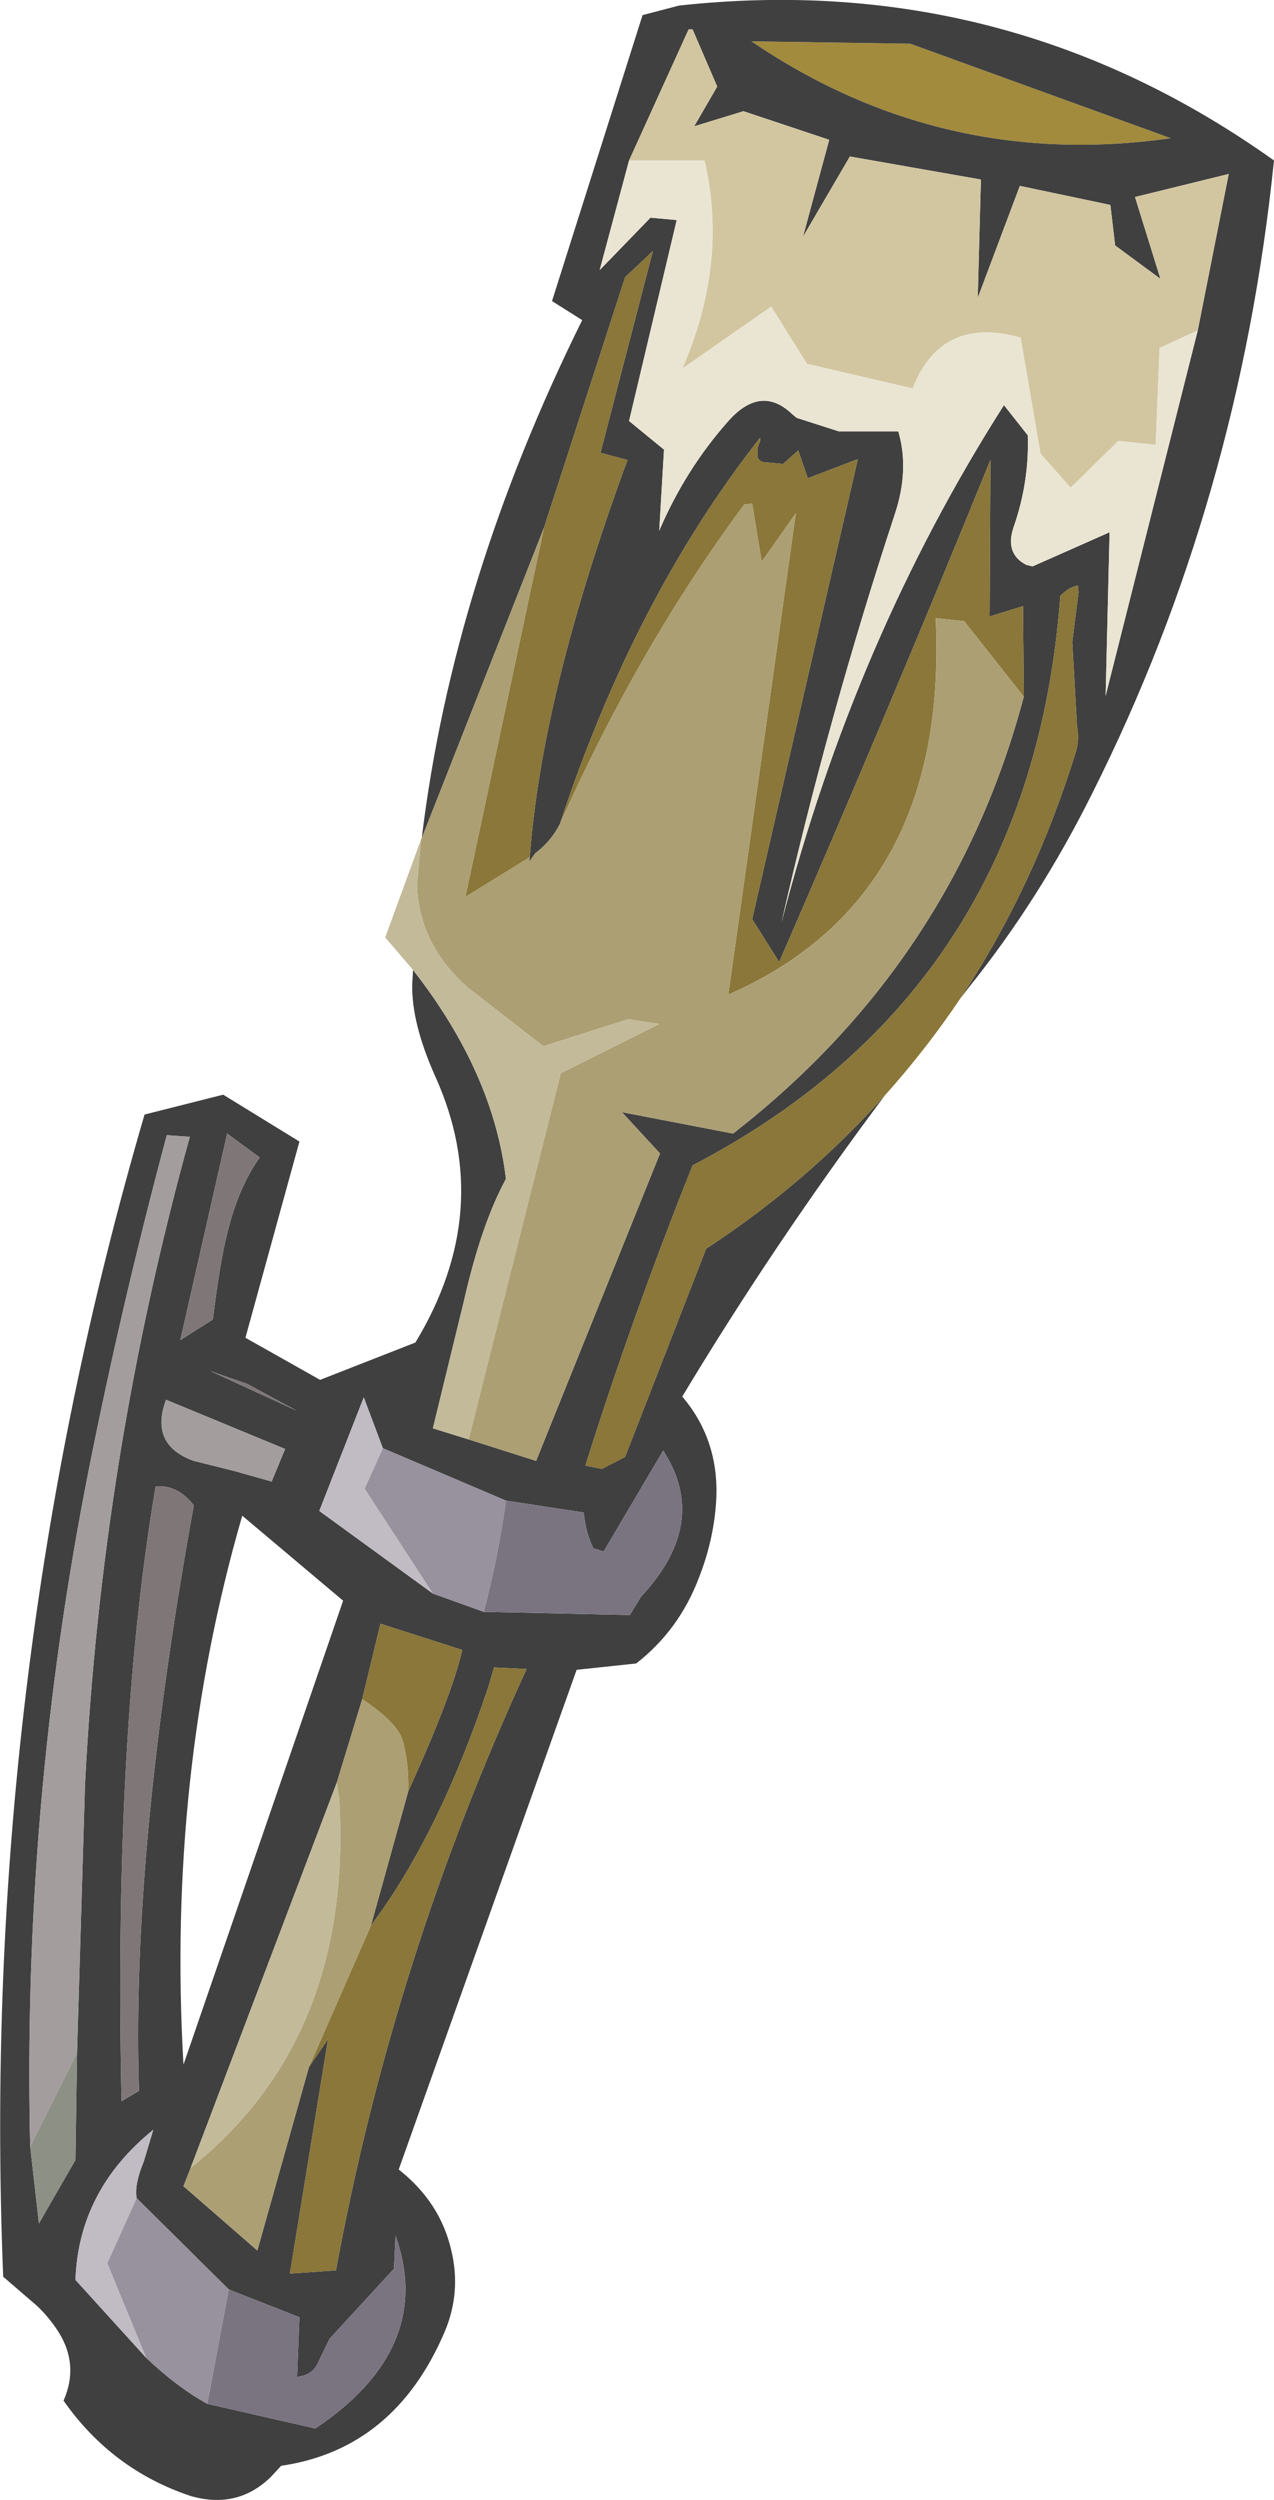 <?xml version="1.0" encoding="UTF-8" standalone="no"?>
<svg xmlns:xlink="http://www.w3.org/1999/xlink" height="157.35px" width="80.2px" xmlns="http://www.w3.org/2000/svg">
  <g transform="matrix(1.0, 0.0, 0.0, 1.0, 40.0, 78.5)">
    <path d="M7.3 -75.9 L17.3 -75.75 33.7 -69.8 Q19.3 -67.75 7.3 -75.9" fill="#a38b3d" fill-rule="evenodd" stroke="none"/>
    <path d="M-13.45 -25.75 Q-11.5 -41.9 -3.35 -58.35 L-5.25 -59.55 0.45 -77.55 2.75 -78.15 Q23.35 -80.4 40.2 -68.4 38.0 -47.0 28.8 -28.65 25.45 -21.9 20.95 -16.3 L20.45 -15.65 Q25.1 -22.65 27.75 -31.25 27.95 -32.0 27.8 -32.8 L27.5 -38.1 27.9 -41.25 27.85 -41.65 Q27.3 -41.55 26.75 -41.0 24.9 -16.25 3.6 -5.15 -0.2 4.35 -3.15 13.75 L-2.1 13.95 -0.65 13.2 4.45 0.1 Q10.85 -4.1 15.7 -9.55 8.75 -0.25 2.95 9.4 5.2 12.05 5.1 15.65 5.0 18.25 4.0 20.8 2.75 24.1 0.05 26.2 L-3.7 26.6 -14.9 58.05 Q-12.3 60.1 -11.6 63.1 -10.95 65.75 -12.0 68.25 -15.15 75.65 -22.3 76.7 L-22.95 77.4 Q-25.05 79.45 -28.0 78.6 -32.95 76.95 -36.0 72.6 -34.95 70.2 -36.5 68.0 -37.2 67.0 -38.0 66.35 L-39.8 64.8 Q-41.3 27.2 -30.9 -8.35 L-25.95 -9.6 -21.15 -6.65 -24.55 5.7 -19.85 8.35 -13.85 6.0 Q-8.8 -2.35 -12.6 -10.75 -14.1 -14.1 -14.05 -16.55 L-14.0 -17.45 Q-8.95 -11.0 -8.15 -4.3 -9.7 -1.45 -10.8 3.4 L-12.75 11.4 -10.5 12.1 -6.25 13.45 1.55 -5.9 -0.85 -8.5 6.15 -7.15 6.65 -7.55 Q20.1 -18.25 24.45 -34.65 L24.4 -40.35 22.3 -39.7 22.35 -49.55 Q15.75 -33.35 9.05 -17.95 L7.35 -20.65 14.0 -49.6 10.85 -48.4 10.25 -50.15 9.3 -49.3 8.2 -49.4 Q7.85 -49.4 7.7 -49.7 L7.7 -50.35 7.85 -50.75 7.85 -50.95 Q-0.05 -40.9 -4.75 -26.65 -5.3 -25.55 -6.3 -24.8 L-6.7 -24.25 -6.65 -24.55 Q-5.9 -34.85 -0.5 -49.55 L-2.2 -50.0 1.1 -62.7 -0.65 -61.05 -5.75 -45.3 -13.45 -25.75 M7.3 -75.9 Q19.3 -67.75 33.7 -69.8 L17.3 -75.75 7.3 -75.9 M35.4 -57.7 L37.35 -67.55 31.45 -66.1 33.05 -60.95 30.2 -63.05 29.9 -65.6 24.2 -66.8 21.55 -59.75 21.75 -67.2 13.5 -68.65 10.55 -63.6 12.2 -69.7 6.8 -71.5 3.7 -70.55 5.15 -73.05 3.6 -76.65 3.35 -76.65 -0.4 -68.4 -2.25 -61.5 0.95 -64.8 2.6 -64.65 -0.4 -52.0 1.8 -50.2 1.5 -45.1 Q3.15 -48.95 5.85 -52.0 7.9 -54.3 9.85 -52.45 L10.15 -52.2 12.8 -51.35 16.55 -51.35 Q17.25 -48.95 16.35 -46.2 12.15 -33.45 9.2 -20.45 13.8 -38.25 23.2 -53.0 L24.7 -51.1 Q24.8 -48.15 23.8 -45.3 23.25 -43.65 24.6 -42.95 L25.0 -42.85 29.85 -45.0 29.6 -34.7 35.4 -57.7 M-9.55 22.95 L-0.35 23.15 0.35 22.0 Q4.7 17.35 1.75 12.8 L-2.0 19.15 -2.65 18.95 Q-3.15 17.9 -3.25 16.7 L-8.15 15.95 -15.9 12.65 -17.1 9.45 -19.9 16.6 -12.75 21.8 -9.55 22.95 M-35.15 50.7 L-34.65 33.85 Q-33.6 13.1 -28.05 -6.95 L-29.5 -7.05 Q-32.35 3.6 -34.45 14.2 -38.6 35.25 -38.1 56.6 L-37.55 61.45 -35.25 57.45 -35.15 50.7 M-23.65 -5.65 L-25.7 -7.15 -28.65 5.85 -26.6 4.55 Q-26.15 0.9 -25.7 -0.85 -25.0 -3.75 -23.65 -5.65 M-24.45 8.6 L-26.75 7.8 -21.3 10.3 -24.45 8.6 M-22.05 12.7 L-29.55 9.6 Q-30.6 12.45 -27.8 13.45 L-25.2 14.1 -22.9 14.75 -22.05 12.7 M-30.2 15.05 Q-32.85 30.6 -32.35 53.75 L-31.25 53.1 Q-31.75 38.05 -27.8 16.25 -28.8 14.95 -30.2 15.05 M-20.55 51.6 L-19.35 49.85 -21.75 64.6 -18.85 64.4 Q-15.25 44.8 -6.85 26.55 L-8.9 26.45 -9.25 27.65 Q-12.35 36.95 -16.65 42.7 L-14.3 34.25 Q-11.55 28.2 -10.9 25.35 L-16.05 23.7 -17.2 28.45 -18.8 33.7 -28.0 57.95 -28.45 59.1 -23.8 63.15 -20.55 51.6 M-24.75 16.9 Q-29.5 33.3 -28.45 51.45 L-18.4 22.25 -24.75 16.9 M-26.95 72.8 L-20.15 74.35 Q-12.6 69.3 -15.1 62.2 L-15.2 64.3 -19.25 68.7 -20.05 70.35 Q-20.4 71.0 -21.3 71.1 L-21.15 67.35 -25.6 65.6 -31.4 59.85 Q-31.55 59.0 -30.95 57.55 L-30.35 55.55 Q-35.05 59.35 -35.25 65.0 L-30.8 69.9 Q-28.85 71.75 -26.95 72.8" fill="#404040" fill-rule="evenodd" stroke="none"/>
    <path d="M-0.4 -68.4 L3.35 -76.65 3.6 -76.65 5.15 -73.05 3.7 -70.55 6.8 -71.5 12.2 -69.7 10.55 -63.6 13.5 -68.65 21.75 -67.2 21.55 -59.75 24.2 -66.8 29.9 -65.6 30.2 -63.05 33.05 -60.95 31.45 -66.1 37.35 -67.55 35.4 -57.7 33.0 -56.6 32.75 -50.5 30.4 -50.75 27.4 -47.8 25.5 -49.95 24.25 -57.25 Q19.25 -58.65 17.45 -54.05 L10.8 -55.6 8.55 -59.2 2.95 -55.3 Q5.85 -61.95 4.35 -68.4 L-0.4 -68.4" fill="#d2c6a0" fill-rule="evenodd" stroke="none"/>
    <path d="M35.4 -57.7 L29.6 -34.7 29.85 -45.0 25.0 -42.85 24.6 -42.95 Q23.25 -43.65 23.8 -45.3 24.8 -48.15 24.7 -51.1 L23.2 -53.0 Q13.8 -38.25 9.2 -20.45 12.15 -33.45 16.35 -46.2 17.25 -48.95 16.55 -51.35 L12.8 -51.35 10.15 -52.2 9.85 -52.45 Q7.9 -54.3 5.85 -52.0 3.15 -48.95 1.5 -45.1 L1.8 -50.2 -0.4 -52.0 2.6 -64.65 0.95 -64.8 -2.25 -61.5 -0.4 -68.4 4.35 -68.4 Q5.85 -61.95 2.95 -55.3 L8.55 -59.2 10.8 -55.6 17.45 -54.05 Q19.25 -58.65 24.25 -57.25 L25.5 -49.95 27.4 -47.8 30.4 -50.75 32.75 -50.5 33.0 -56.6 35.4 -57.7" fill="#eae5d3" fill-rule="evenodd" stroke="none"/>
    <path d="M-5.75 -45.3 L-0.65 -61.05 1.1 -62.7 -2.2 -50.0 -0.5 -49.55 Q-5.9 -34.85 -6.65 -24.55 L-10.7 -22.05 -5.75 -45.3 M-4.75 -26.65 Q-0.05 -40.9 7.85 -50.95 L7.85 -50.75 7.7 -50.35 7.7 -49.7 Q7.85 -49.4 8.2 -49.4 L9.3 -49.3 10.25 -50.15 10.85 -48.4 14.0 -49.6 7.35 -20.65 9.05 -17.95 Q15.75 -33.35 22.35 -49.55 L22.3 -39.7 24.4 -40.35 24.45 -34.65 20.7 -39.4 18.9 -39.6 Q19.75 -22.0 5.85 -15.9 L10.1 -46.2 7.95 -43.15 7.35 -46.8 6.85 -46.75 Q0.25 -37.85 -4.75 -26.65 M15.7 -9.55 Q10.85 -4.1 4.45 0.1 L-0.65 13.2 -2.1 13.95 -3.15 13.75 Q-0.2 4.35 3.6 -5.15 24.9 -16.25 26.75 -41.0 27.3 -41.55 27.85 -41.65 L27.9 -41.25 27.5 -38.1 27.8 -32.8 Q27.95 -32.0 27.75 -31.25 25.1 -22.65 20.45 -15.65 18.3 -12.45 15.7 -9.55 M-16.65 42.7 Q-12.35 36.95 -9.25 27.65 L-8.9 26.45 -6.85 26.55 Q-15.25 44.8 -18.85 64.4 L-21.75 64.6 -19.35 49.85 -20.55 51.6 -16.65 42.7 M-17.2 28.45 L-16.05 23.7 -10.9 25.35 Q-11.55 28.2 -14.3 34.25 -14.25 32.5 -14.65 31.05 -15.0 29.9 -17.2 28.45" fill="#8a7739" fill-rule="evenodd" stroke="none"/>
    <path d="M-13.45 -25.75 L-5.75 -45.3 -10.7 -22.05 -6.65 -24.55 -6.7 -24.25 -6.3 -24.8 Q-5.3 -25.55 -4.75 -26.65 0.25 -37.85 6.85 -46.75 L7.35 -46.8 7.95 -43.15 10.1 -46.2 5.85 -15.9 Q19.75 -22.0 18.9 -39.6 L20.7 -39.4 24.45 -34.65 Q20.1 -18.25 6.65 -7.55 L6.15 -7.15 -0.85 -8.5 1.55 -5.9 -6.25 13.45 -10.5 12.1 -4.7 -10.95 1.5 -14.05 -0.45 -14.35 -5.8 -12.65 -10.5 -16.3 Q-13.6 -19.0 -13.75 -22.75 L-13.5 -25.65 -13.45 -25.75 M-20.55 51.6 L-23.8 63.15 -28.45 59.1 -28.0 57.95 Q-17.75 49.75 -18.65 34.7 L-18.8 33.7 -17.2 28.45 Q-15.0 29.9 -14.65 31.05 -14.25 32.5 -14.3 34.25 L-16.65 42.7 -20.55 51.6" fill="#ac9f73" fill-rule="evenodd" stroke="none"/>
    <path d="M-8.15 15.95 L-3.25 16.7 Q-3.15 17.9 -2.65 18.95 L-2.0 19.15 1.75 12.8 Q4.7 17.35 0.35 22.0 L-0.35 23.15 -9.55 22.95 Q-8.65 19.55 -8.15 15.95 M-25.6 65.6 L-21.15 67.35 -21.3 71.1 Q-20.4 71.0 -20.05 70.35 L-19.25 68.7 -15.2 64.3 -15.1 62.2 Q-12.6 69.3 -20.15 74.35 L-26.95 72.8 -25.6 65.6" fill="#7a7481" fill-rule="evenodd" stroke="none"/>
    <path d="M-23.65 -5.65 Q-25.0 -3.75 -25.7 -0.85 -26.15 0.9 -26.6 4.55 L-28.65 5.85 -25.7 -7.15 -23.65 -5.65 M-24.45 8.6 L-21.3 10.3 -26.75 7.8 -24.45 8.6 M-30.2 15.05 Q-28.8 14.95 -27.8 16.25 -31.75 38.05 -31.25 53.1 L-32.35 53.75 Q-32.85 30.6 -30.2 15.05" fill="#7f7777" fill-rule="evenodd" stroke="none"/>
    <path d="M-38.1 56.6 Q-38.6 35.25 -34.45 14.2 -32.35 3.6 -29.5 -7.05 L-28.05 -6.95 Q-33.6 13.1 -34.65 33.85 L-35.15 50.7 -38.1 56.6 M-22.05 12.7 L-22.9 14.75 -25.2 14.1 -27.8 13.45 Q-30.6 12.45 -29.55 9.6 L-22.05 12.7" fill="#a39d9d" fill-rule="evenodd" stroke="none"/>
    <path d="M-10.5 12.1 L-12.75 11.4 -10.8 3.4 Q-9.7 -1.45 -8.15 -4.3 -8.95 -11.0 -14.0 -17.45 L-15.75 -19.5 -13.5 -25.65 -13.75 -22.75 Q-13.6 -19.0 -10.5 -16.3 L-5.8 -12.65 -0.45 -14.35 1.5 -14.05 -4.7 -10.95 -10.5 12.1 M-28.0 57.95 L-18.8 33.7 -18.65 34.7 Q-17.75 49.75 -28.0 57.95" fill="#c3ba9a" fill-rule="evenodd" stroke="none"/>
    <path d="M-9.55 22.95 L-12.75 21.8 -17.05 15.2 -15.9 12.65 -8.15 15.95 Q-8.65 19.55 -9.55 22.95 M-26.95 72.8 Q-28.85 71.75 -30.8 69.9 L-33.25 63.95 -31.4 59.85 -25.6 65.6 -26.95 72.8" fill="#98919e" fill-rule="evenodd" stroke="none"/>
    <path d="M-12.75 21.8 L-19.9 16.6 -17.1 9.45 -15.9 12.65 -17.05 15.2 -12.75 21.8 M-30.8 69.9 L-35.25 65.0 Q-35.05 59.35 -30.35 55.55 L-30.95 57.55 Q-31.55 59.0 -31.4 59.85 L-33.25 63.95 -30.8 69.9" fill="#c1bcc3" fill-rule="evenodd" stroke="none"/>
    <path d="M-35.15 50.7 L-35.25 57.45 -37.55 61.45 -38.1 56.6 -35.15 50.7" fill="#8d9085" fill-rule="evenodd" stroke="none"/>
  </g>
</svg>
